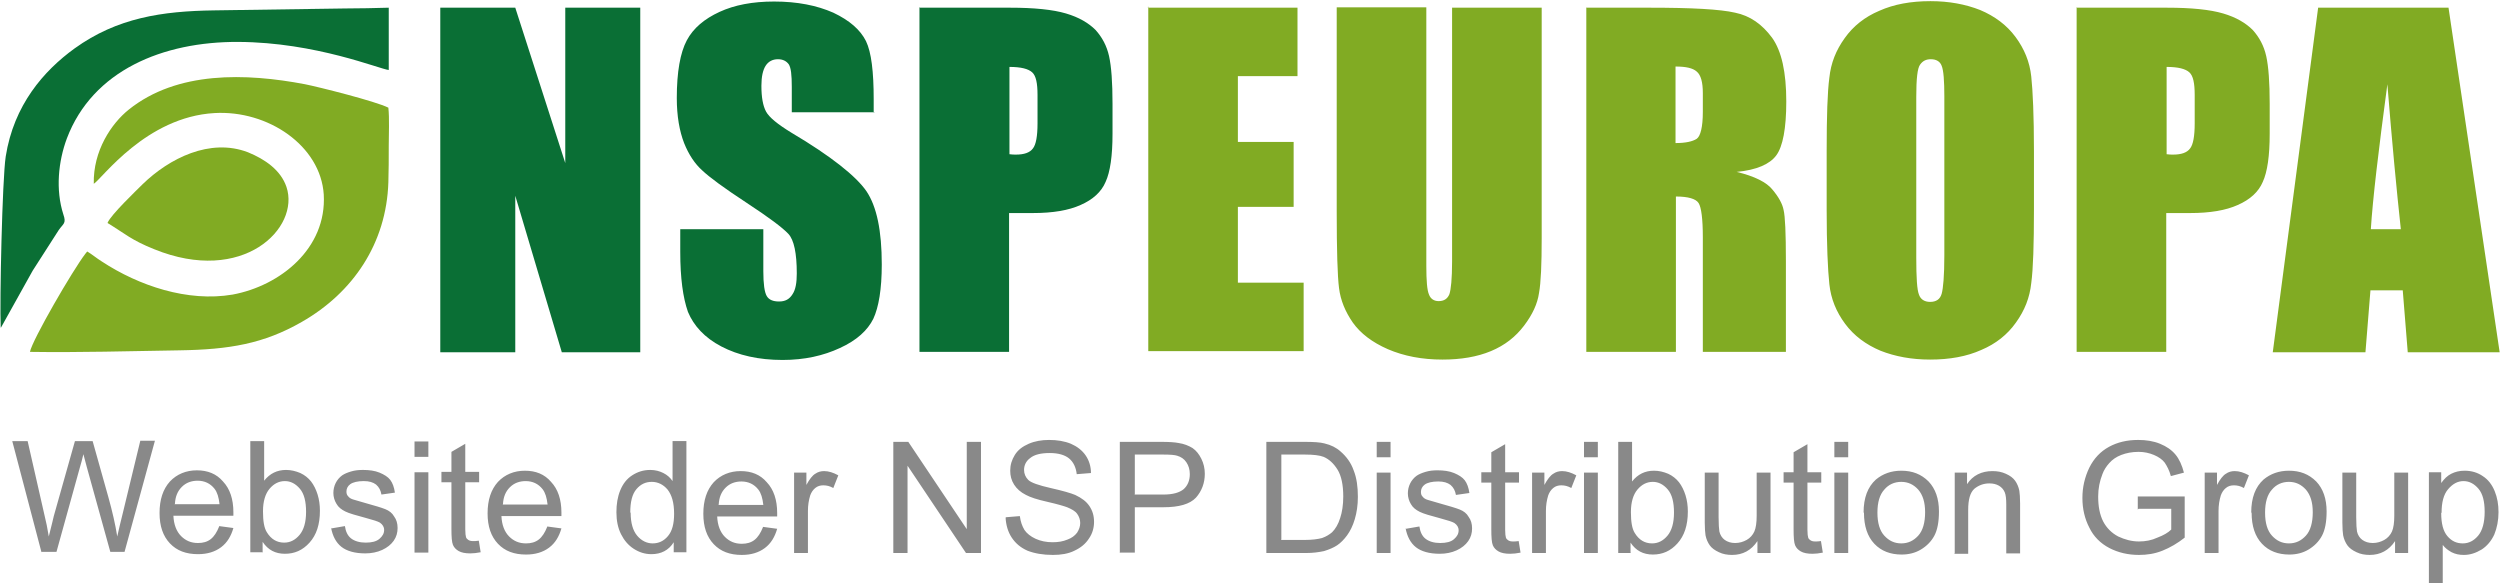 <?xml version="1.0" encoding="UTF-8"?>
<!-- Creator: CorelDRAW X6 -->
<svg xmlns="http://www.w3.org/2000/svg" xmlns:xlink="http://www.w3.org/1999/xlink" xml:space="preserve" width="103.986mm" height="24.266mm" version="1.1" style="shape-rendering:geometricPrecision; text-rendering:geometricPrecision; image-rendering:optimizeQuality; fill-rule:evenodd; clip-rule:evenodd" viewBox="0 0 6499 1517">
 <defs>
  <style type="text/css">
   <![CDATA[
    .fil3 {fill:#0A6F35}
    .fil2 {fill:#81AB23}
    .fil0 {fill:#0A6F35;fill-rule:nonzero}
    .fil1 {fill:#81AB23;fill-rule:nonzero}
    .fil4 {fill:#898989;fill-rule:nonzero}
   ]]>
  </style>
 </defs>
 <g id="Слой_x0020_1">
  <g id="Слой_x0020_1_0">
   <path class="fil0" d="M1664 20l0 896 -204 0 -121 -407 0 407 -195 0 0 -896 195 0 130 404 0 -404 195 0zm610 272l-216 0 0 -66c0,-31 -2,-50 -8,-59 -6,-8 -15,-13 -28,-13 -14,0 -25,6 -32,17 -7,11 -11,28 -11,52 0,30 4,52 12,67 8,15 30,33 66,55 103,61 168,113 195,152 27,40 40,103 40,191 0,64 -8,111 -22,141 -15,30 -43,56 -87,76 -43,20 -92,31 -149,31 -62,0 -115,-12 -159,-35 -44,-23 -72,-54 -87,-90 -13,-37 -20,-88 -20,-156l0 -59 216 0 0 109c0,33 3,55 9,65 6,10 17,14 32,14 16,0 27,-6 35,-19 8,-12 11,-30 11,-54 0,-52 -7,-87 -22,-103 -15,-16 -51,-43 -109,-81 -58,-38 -96,-66 -115,-84 -19,-17 -35,-41 -47,-71 -12,-31 -19,-70 -19,-117 0,-68 9,-118 26,-150 17,-32 46,-56 85,-74 39,-18 86,-27 142,-27 60,0 111,10 154,29 42,20 70,44 85,74 14,29 20,80 20,151l0 35 1 1 -1 -1zm117 -272l234 0c64,0 112,5 146,15 34,10 59,25 77,43 17,19 29,41 35,68 6,27 9,68 9,124l0 78c0,57 -6,99 -18,125 -11,26 -33,46 -65,60 -31,14 -72,21 -124,21l-62 0 0 361 -233 0 0 -896 1 0zm233 153l0 228c7,1 12,1 17,1 21,0 36,-5 44,-16 8,-10 12,-32 12,-65l0 -74c0,-31 -4,-50 -14,-59 -10,-9 -29,-14 -59,-14l-1 1z"></path>
   <path class="fil1" d="M2984 20l389 0 0 178 -155 0 0 171 145 0 0 169 -145 0 0 197 171 0 0 178 -404 0 0 -896 -1 1 0 1zm1024 0l0 599c0,68 -2,116 -7,143 -4,28 -17,56 -39,85 -22,29 -50,51 -86,66 -36,15 -78,22 -126,22 -53,0 -100,-9 -142,-27 -41,-18 -71,-41 -91,-69 -20,-29 -32,-58 -36,-90 -4,-31 -6,-98 -6,-199l0 -531 233 0 0 672c0,39 2,64 7,75 4,11 13,17 25,17 14,0 23,-6 28,-18 4,-12 7,-40 7,-85l0 -660 233 0 0 1 0 -1zm115 0l165 0c110,0 184,4 223,13 39,8 70,30 96,65 25,35 37,90 37,166 0,70 -9,117 -26,140 -17,23 -51,38 -103,43 46,11 78,27 93,46 16,19 26,37 29,53 4,16 6,60 6,133l0 236 -216 0 0 -298c0,-48 -4,-78 -11,-89 -7,-11 -27,-17 -59,-17l0 404 -233 0 0 -896 1 0 -1 1zm233 153l0 199c26,0 44,-4 55,-11 10,-7 16,-31 16,-70l0 -49c0,-28 -5,-47 -16,-56 -10,-9 -28,-13 -55,-13l1 1zm932 372c0,90 -2,154 -7,191 -4,38 -17,71 -40,103 -22,31 -52,55 -90,71 -38,17 -82,25 -133,25 -48,0 -91,-8 -129,-23 -38,-16 -69,-39 -92,-70 -23,-31 -37,-65 -41,-103 -4,-37 -7,-102 -7,-193l0 -153c0,-90 2,-154 7,-191 4,-38 17,-71 40,-103 22,-31 52,-55 90,-71 38,-17 82,-25 133,-25 48,0 91,8 129,23 38,16 69,39 92,70 23,31 37,65 41,103 4,37 7,102 7,193l0 153 0 0zm-233 -294c0,-41 -2,-68 -7,-80 -4,-11 -14,-17 -28,-17 -12,0 -21,4 -28,14 -7,9 -10,37 -10,84l0 418c0,52 2,84 7,96 4,12 14,19 29,19 16,0 26,-7 30,-21 4,-14 7,-47 7,-100l0 -412 0 -1zm345 -231l234 0c64,0 112,5 146,15 34,10 59,25 77,43 17,19 29,41 35,68 6,27 9,68 9,124l0 78c0,57 -6,99 -18,125 -11,26 -33,46 -65,60 -31,14 -72,21 -124,21l-62 0 0 361 -233 0 0 -896 1 0zm233 153l0 228c7,1 12,1 17,1 21,0 36,-5 44,-16 8,-10 12,-32 12,-65l0 -74c0,-31 -4,-50 -14,-59 -10,-9 -29,-14 -59,-14l-1 1zm733 -153l133 896 -239 0 -13 -161 -84 0 -13 161 -241 0 118 -896 338 0zm-124 576c-11,-102 -23,-227 -35,-377 -23,172 -38,298 -43,377l79 0z"></path>
   <path class="fil2" d="M243 478c22,-14 136,-174 314,-184 139,-8 276,85 284,212 8,140 -113,237 -237,260 -117,20 -244,-23 -340,-86 -13,-8 -26,-19 -38,-26 -1,1 -1,1 -1,1l-4 5c-33,43 -138,224 -144,255 128,2 260,-2 389,-4 129,-2 219,-17 318,-74 133,-76 220,-204 225,-363 1,-31 1,-62 1,-95 0,-30 2,-71 -1,-99 -34,-17 -182,-54 -217,-61 -153,-29 -332,-35 -458,66 -45,36 -93,107 -91,193l1 1 -1 -1z"></path>
   <path class="fil3" d="M1 853l83 -149 68 -106c12,-17 20,-17 12,-40 -21,-65 -13,-139 9,-198 67,-177 250,-252 446,-251 202,1 368,71 391,73l0 -162c-23,1 -89,2 -114,2l-341 5c-134,2 -251,19 -362,99 -80,58 -158,147 -179,281 -9,59 -16,377 -13,446l1 -1 -1 -1z"></path>
   <path class="fil2" d="M279 580c46,28 61,44 121,68 231,94 380,-55 344,-162 -15,-44 -56,-72 -100,-90 -99,-38 -205,16 -274,83 -17,17 -82,79 -91,100l0 0z"></path>
  </g>
  <path class="fil4" d="M107 1436l-76 -289 40 0 43 189c5,20 9,40 12,59 8,-31 12,-49 13,-53l55 -195 46 0 41 146c10,36 18,70 23,102 4,-18 9,-39 15,-63l45 -186 38 0 -79 289 -37 0 -61 -220c-5,-18 -8,-30 -9,-34 -3,13 -6,24 -9,34l-61 220 -40 0zm462 -68l37 5c-6,21 -16,38 -32,50 -16,12 -36,18 -60,18 -31,0 -55,-9 -73,-28 -18,-19 -27,-45 -27,-79 0,-35 9,-62 27,-82 18,-19 42,-29 70,-29 28,0 51,9 68,29 18,19 27,46 27,80 0,2 0,5 0,9l-156 0c1,23 8,41 20,53 12,12 26,18 44,18 13,0 24,-3 33,-10 9,-7 16,-18 22,-33zm-116 -57l117 0c-2,-18 -6,-31 -13,-40 -11,-14 -26,-21 -44,-21 -16,0 -30,5 -41,16 -11,11 -17,25 -18,44zm230 125l-33 0 0 -289 36 0 0 103c15,-19 34,-28 57,-28 13,0 25,3 37,8 11,5 21,13 28,22 7,9 13,21 17,34 4,13 6,27 6,42 0,36 -9,63 -27,83 -18,20 -39,29 -64,29 -25,0 -44,-10 -58,-31l0 26zm0 -106c0,25 3,43 10,54 11,18 26,27 45,27 16,0 29,-7 40,-20 11,-13 17,-33 17,-60 0,-27 -5,-47 -16,-60 -11,-13 -24,-20 -39,-20 -16,0 -29,7 -40,20 -11,13 -17,33 -17,58zm178 44l35 -6c2,14 7,25 16,32 9,7 22,11 38,11 16,0 28,-3 36,-10 8,-7 12,-14 12,-23 0,-8 -4,-14 -11,-19 -5,-3 -17,-7 -36,-12 -26,-7 -44,-12 -54,-17 -10,-5 -18,-11 -23,-20 -5,-8 -8,-18 -8,-28 0,-9 2,-18 6,-26 4,-8 10,-15 17,-20 6,-4 13,-7 23,-10 10,-3 20,-4 31,-4 16,0 31,2 43,7 12,5 22,11 28,19 6,8 10,19 12,33l-35 5c-2,-11 -6,-19 -14,-26 -8,-6 -18,-9 -32,-9 -16,0 -28,3 -35,8 -7,5 -10,12 -10,19 0,5 1,9 4,12 3,4 7,7 14,9 4,1 14,4 31,9 25,7 42,12 52,16 10,4 18,10 23,19 6,8 9,18 9,30 0,12 -3,23 -10,33 -7,10 -17,18 -30,24 -13,6 -28,9 -44,9 -27,0 -48,-6 -62,-17 -14,-11 -23,-28 -27,-50zm216 -186l0 -40 36 0 0 40 -36 0zm0 249l0 -209 36 0 0 209 -36 0zm167 -32l5 31c-10,2 -19,3 -27,3 -13,0 -23,-2 -30,-6 -7,-4 -12,-9 -15,-16 -3,-7 -4,-21 -4,-42l0 -121 -26 0 0 -27 26 0 0 -52 36 -21 0 73 36 0 0 27 -36 0 0 123c0,10 1,17 2,20 1,3 3,5 6,7 3,2 7,3 12,3 4,0 9,0 15,-1zm178 -36l37 5c-6,21 -16,38 -32,50 -16,12 -36,18 -60,18 -31,0 -55,-9 -73,-28 -18,-19 -27,-45 -27,-79 0,-35 9,-62 27,-82 18,-19 42,-29 70,-29 28,0 51,9 68,29 18,19 27,46 27,80 0,2 0,5 0,9l-156 0c1,23 8,41 20,53 12,12 26,18 44,18 13,0 24,-3 33,-10 9,-7 16,-18 22,-33zm-116 -57l117 0c-2,-18 -6,-31 -13,-40 -11,-14 -26,-21 -44,-21 -16,0 -30,5 -41,16 -11,11 -17,25 -18,44zm445 125l0 -27c-13,21 -33,31 -58,31 -17,0 -32,-5 -46,-14 -14,-9 -25,-22 -33,-38 -8,-16 -12,-35 -12,-57 0,-21 3,-40 10,-57 7,-17 17,-30 31,-39 14,-9 29,-14 47,-14 13,0 24,3 34,8 10,5 18,12 24,21l0 -104 36 0 0 289 -33 0zm-112 -104c0,27 6,47 17,60 11,13 25,20 40,20 16,0 29,-6 40,-19 11,-13 16,-32 16,-58 0,-29 -6,-49 -17,-63 -11,-13 -25,-20 -41,-20 -16,0 -29,6 -40,19 -11,13 -16,33 -16,61zm344 37l37 5c-6,21 -16,38 -32,50 -16,12 -36,18 -60,18 -31,0 -55,-9 -73,-28 -18,-19 -27,-45 -27,-79 0,-35 9,-62 27,-82 18,-19 42,-29 70,-29 28,0 51,9 68,29 18,19 27,46 27,80 0,2 0,5 0,9l-156 0c1,23 8,41 20,53 12,12 26,18 44,18 13,0 24,-3 33,-10 9,-7 16,-18 22,-33zm-116 -57l117 0c-2,-18 -6,-31 -13,-40 -11,-14 -26,-21 -44,-21 -16,0 -30,5 -41,16 -11,11 -17,25 -18,44zm197 125l0 -209 32 0 0 32c8,-15 16,-25 23,-29 7,-5 15,-7 23,-7 12,0 24,4 37,11l-13 33c-9,-5 -17,-7 -26,-7 -8,0 -15,2 -21,7 -6,5 -10,11 -13,19 -4,13 -6,26 -6,41l0 109 -36 0zm258 0l0 -289 39 0 152 227 0 -227 37 0 0 289 -39 0 -152 -227 0 227 -37 0zm293 -93l36 -3c2,15 6,26 12,36 6,9 16,17 29,23 13,6 28,9 44,9 15,0 27,-2 39,-7 11,-4 19,-10 25,-18 5,-8 8,-16 8,-25 0,-9 -3,-17 -8,-24 -5,-7 -14,-12 -26,-17 -8,-3 -25,-8 -51,-14 -27,-6 -45,-12 -56,-18 -14,-7 -24,-16 -31,-27 -7,-11 -10,-23 -10,-36 0,-15 4,-28 12,-41 8,-13 20,-22 36,-29 16,-7 34,-10 53,-10 21,0 40,3 57,10 16,7 29,17 38,30 9,13 14,29 14,46l-37 3c-2,-18 -9,-32 -20,-41 -11,-9 -28,-14 -50,-14 -23,0 -40,4 -51,13 -11,8 -16,19 -16,31 0,10 4,19 11,26 7,7 27,14 58,21 31,7 52,13 64,18 17,8 29,17 37,29 8,12 12,25 12,41 0,15 -4,30 -13,43 -9,14 -21,24 -38,32 -16,8 -35,11 -56,11 -26,0 -48,-4 -66,-11 -18,-8 -31,-19 -41,-34 -10,-15 -15,-33 -16,-52zm296 93l0 -289 109 0c19,0 34,1 44,3 14,2 26,7 36,13 10,7 17,16 23,28 6,12 9,25 9,39 0,24 -8,45 -23,62 -16,17 -44,25 -85,25l-74 0 0 118 -38 0zm38 -152l75 0c25,0 42,-5 53,-14 10,-9 16,-22 16,-39 0,-12 -3,-22 -9,-31 -6,-9 -14,-14 -24,-17 -6,-2 -18,-3 -36,-3l-74 0 0 103zm343 152l0 -289 100 0c22,0 40,1 51,4 17,4 31,11 42,21 15,13 27,29 34,49 8,20 11,43 11,69 0,22 -3,41 -8,58 -5,17 -12,31 -20,42 -8,11 -17,20 -26,26 -9,6 -21,11 -34,15 -14,3 -29,5 -46,5l-104 0zm38 -34l62 0c19,0 34,-2 45,-5 11,-4 19,-9 26,-15 9,-9 16,-21 21,-37 5,-15 8,-34 8,-56 0,-30 -5,-54 -15,-70 -10,-16 -22,-27 -36,-33 -10,-4 -27,-6 -49,-6l-61 0 0 221zm249 -215l0 -40 36 0 0 40 -36 0zm0 249l0 -209 36 0 0 209 -36 0zm76 -63l35 -6c2,14 7,25 16,32 9,7 22,11 38,11 16,0 28,-3 36,-10 8,-7 12,-14 12,-23 0,-8 -4,-14 -11,-19 -5,-3 -17,-7 -36,-12 -26,-7 -44,-12 -54,-17 -10,-5 -18,-11 -23,-20 -5,-8 -8,-18 -8,-28 0,-9 2,-18 6,-26 4,-8 10,-15 17,-20 6,-4 13,-7 23,-10 10,-3 20,-4 31,-4 16,0 31,2 43,7 12,5 22,11 28,19 6,8 10,19 12,33l-35 5c-2,-11 -6,-19 -14,-26 -8,-6 -18,-9 -32,-9 -16,0 -28,3 -35,8 -7,5 -10,12 -10,19 0,5 1,9 4,12 3,4 7,7 14,9 4,1 14,4 31,9 25,7 42,12 52,16 10,4 18,10 23,19 6,8 9,18 9,30 0,12 -3,23 -10,33 -7,10 -17,18 -30,24 -13,6 -28,9 -44,9 -27,0 -48,-6 -62,-17 -14,-11 -23,-28 -27,-50zm293 31l5 31c-10,2 -19,3 -27,3 -13,0 -23,-2 -30,-6 -7,-4 -12,-9 -15,-16 -3,-7 -4,-21 -4,-42l0 -121 -26 0 0 -27 26 0 0 -52 36 -21 0 73 36 0 0 27 -36 0 0 123c0,10 1,17 2,20 1,3 3,5 6,7 3,2 7,3 12,3 4,0 9,0 15,-1zm35 32l0 -209 32 0 0 32c8,-15 16,-25 23,-29 7,-5 15,-7 23,-7 12,0 24,4 37,11l-13 33c-9,-5 -17,-7 -26,-7 -8,0 -15,2 -21,7 -6,5 -10,11 -13,19 -4,13 -6,26 -6,41l0 109 -36 0zm135 -249l0 -40 36 0 0 40 -36 0zm0 249l0 -209 36 0 0 209 -36 0zm122 0l-33 0 0 -289 36 0 0 103c15,-19 34,-28 57,-28 13,0 25,3 37,8 11,5 21,13 28,22 7,9 13,21 17,34 4,13 6,27 6,42 0,36 -9,63 -27,83 -18,20 -39,29 -64,29 -25,0 -44,-10 -58,-31l0 26zm0 -106c0,25 3,43 10,54 11,18 26,27 45,27 16,0 29,-7 40,-20 11,-13 17,-33 17,-60 0,-27 -5,-47 -16,-60 -11,-13 -24,-20 -39,-20 -16,0 -29,7 -40,20 -11,13 -17,33 -17,58zm329 106l0 -31c-16,24 -38,36 -66,36 -12,0 -24,-2 -34,-7 -11,-5 -19,-11 -24,-18 -5,-7 -9,-16 -11,-26 -1,-7 -2,-18 -2,-33l0 -130 36 0 0 116c0,18 1,31 2,37 2,9 7,17 14,22 7,5 16,8 27,8 11,0 21,-3 30,-8 9,-5 16,-13 20,-22 4,-9 6,-23 6,-41l0 -112 36 0 0 209 -32 0zm165 -32l5 31c-10,2 -19,3 -27,3 -13,0 -23,-2 -30,-6 -7,-4 -12,-9 -15,-16 -3,-7 -4,-21 -4,-42l0 -121 -26 0 0 -27 26 0 0 -52 36 -21 0 73 36 0 0 27 -36 0 0 123c0,10 1,17 2,20 1,3 3,5 6,7 3,2 7,3 12,3 4,0 9,0 15,-1zm35 -217l0 -40 36 0 0 40 -36 0zm0 249l0 -209 36 0 0 209 -36 0zm76 -105c0,-39 11,-67 32,-86 18,-15 40,-23 66,-23 29,0 52,9 71,28 18,19 27,45 27,78 0,27 -4,48 -12,63 -8,15 -20,27 -35,36 -15,9 -32,13 -50,13 -29,0 -53,-9 -71,-28 -18,-19 -27,-46 -27,-81zm36 0c0,27 6,47 18,60 12,13 26,20 44,20 18,0 32,-7 44,-20 12,-13 18,-34 18,-61 0,-26 -6,-45 -18,-59 -12,-13 -26,-20 -44,-20 -18,0 -33,7 -44,20 -12,13 -18,33 -18,60zm201 105l0 -209 32 0 0 30c15,-23 38,-34 66,-34 13,0 24,2 35,7 11,5 18,10 24,18 5,7 9,16 11,26 1,7 2,18 2,34l0 129 -36 0 0 -127c0,-14 -1,-25 -4,-32 -3,-7 -8,-13 -15,-17 -7,-4 -15,-6 -25,-6 -15,0 -28,5 -39,14 -11,10 -16,28 -16,55l0 114 -36 0zm476 -113l0 -34 122 0 0 107c-19,15 -38,26 -58,34 -20,8 -40,11 -61,11 -28,0 -54,-6 -77,-18 -23,-12 -41,-30 -52,-53 -12,-23 -18,-49 -18,-77 0,-28 6,-54 18,-79 12,-24 29,-42 51,-54 22,-12 47,-18 76,-18 21,0 40,3 57,10 17,7 30,16 40,28 10,12 17,28 22,47l-34 9c-4,-15 -10,-26 -16,-35 -6,-8 -16,-15 -28,-20 -12,-5 -25,-8 -40,-8 -17,0 -32,3 -45,8 -13,5 -23,12 -31,21 -8,9 -14,18 -18,29 -7,18 -11,37 -11,58 0,26 4,47 13,65 9,17 22,30 39,39 17,8 35,13 54,13 17,0 33,-3 48,-10 16,-6 28,-13 36,-21l0 -54 -85 0zm174 113l0 -209 32 0 0 32c8,-15 16,-25 23,-29 7,-5 15,-7 23,-7 12,0 24,4 37,11l-13 33c-9,-5 -17,-7 -26,-7 -8,0 -15,2 -21,7 -6,5 -10,11 -13,19 -4,13 -6,26 -6,41l0 109 -36 0zm121 -105c0,-39 11,-67 32,-86 18,-15 40,-23 66,-23 29,0 52,9 71,28 18,19 27,45 27,78 0,27 -4,48 -12,63 -8,15 -20,27 -35,36 -15,9 -32,13 -50,13 -29,0 -53,-9 -71,-28 -18,-19 -27,-46 -27,-81zm36 0c0,27 6,47 18,60 12,13 26,20 44,20 18,0 32,-7 44,-20 12,-13 18,-34 18,-61 0,-26 -6,-45 -18,-59 -12,-13 -26,-20 -44,-20 -18,0 -33,7 -44,20 -12,13 -18,33 -18,60zm338 105l0 -31c-16,24 -38,36 -66,36 -12,0 -24,-2 -34,-7 -11,-5 -19,-11 -24,-18 -5,-7 -9,-16 -11,-26 -1,-7 -2,-18 -2,-33l0 -130 36 0 0 116c0,18 1,31 2,37 2,9 7,17 14,22 7,5 16,8 27,8 11,0 21,-3 30,-8 9,-5 16,-13 20,-22 4,-9 6,-23 6,-41l0 -112 36 0 0 209 -32 0zm88 80l0 -290 32 0 0 28c8,-11 16,-19 26,-24 10,-5 21,-8 35,-8 18,0 34,5 47,14 14,9 24,22 31,39 7,17 10,35 10,55 0,21 -4,41 -11,58 -8,17 -19,30 -33,39 -15,9 -30,14 -46,14 -12,0 -22,-2 -32,-7 -9,-5 -17,-11 -23,-19l0 102 -36 0zm32 -184c0,27 5,47 16,60 11,13 24,19 40,19 16,0 29,-7 40,-20 11,-13 17,-34 17,-62 0,-27 -5,-47 -16,-60 -11,-13 -24,-20 -39,-20 -15,0 -28,7 -40,21 -12,14 -17,35 -17,61z"></path>
 </g>
</svg>
